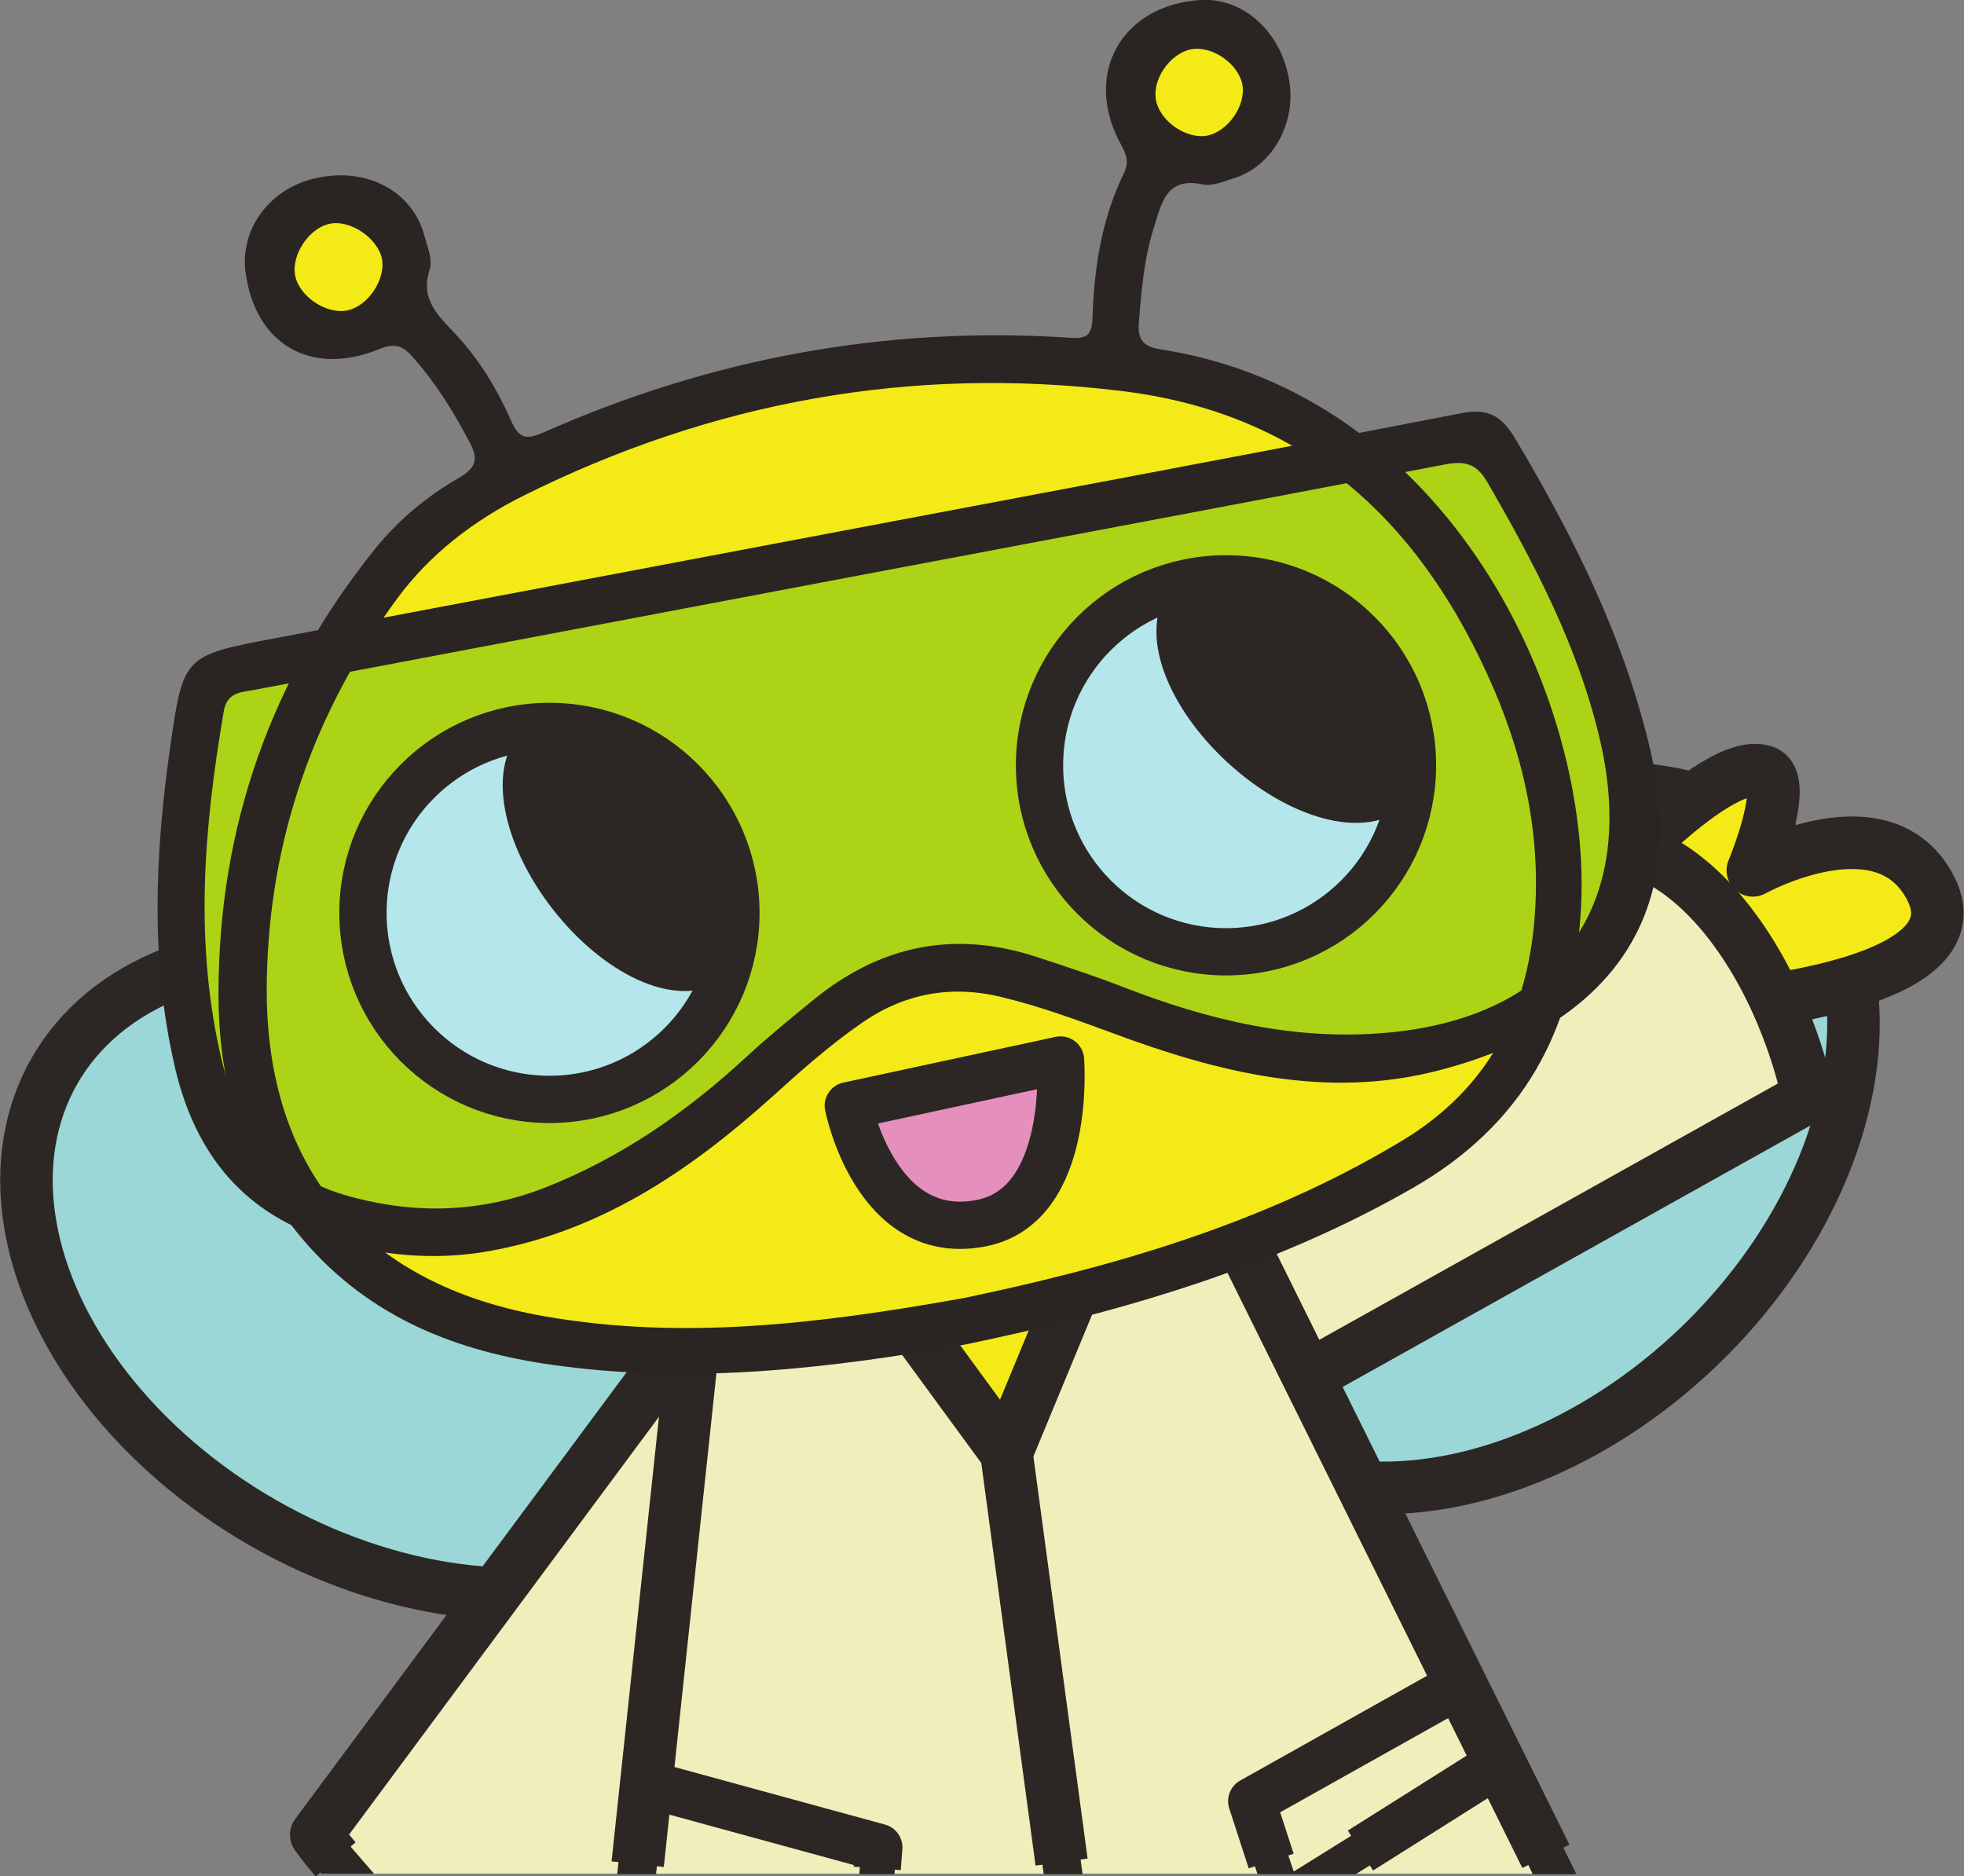 <svg version="1.0" id="drBeeArmUpCutOffGraphic" xmlns="http://www.w3.org/2000/svg" xmlns:xlink="http://www.w3.org/1999/xlink" x="0px" y="0px" viewBox="0 0 373.9 357.2" enable-background="new 0 0 373.9 357.2" xml:space="preserve"><rect x="0" y="0" width="373.9" height="357.2" fill="#808080" stroke="none"/><g id="drBeeArmUpCutOff"><g id="wings_8_"><ellipse transform="matrix(0.694 0.72 -0.72 0.694 243.43 -139.198)" fill="#9BD7D7" stroke="#2C2724" stroke-width="10" stroke-linecap="round" stroke-linejoin="round" stroke-miterlimit="10" cx="285.4" cy="216.7" rx="54.9" ry="77.2"/><ellipse transform="matrix(-0.498 0.867 -0.867 -0.498 325.993 295.966)" fill="#9BD7D7" stroke="#2C2724" stroke-width="10" stroke-linecap="round" stroke-linejoin="round" stroke-miterlimit="10" cx="77.3" cy="242.4" rx="54.9" ry="77.2"/></g><g id="drBeeRightArm_5_"><path fill="#F3EA17" stroke="#2C2724" stroke-width="10" stroke-linecap="round" stroke-linejoin="round" stroke-miterlimit="10" d="M300.9,172.8c0,0,25.4-29.4,35-25.9c4.9,1.8-2.2,18.8-2.2,18.8s25.1-13.9,33.9,3.5c10.4,20.5-48.6,23.1-48.6,23.1L300.9,172.8z"/><path fill="#F0EEBB" stroke="#2C2724" stroke-width="10" stroke-linecap="round" stroke-linejoin="round" stroke-miterlimit="10" d="M239,267.6l105.2-58.8c0,0-3.3-17.9-14.7-32.8C313,154.4,295,160.6,295,160.6l-61.7,65.1l-8.1,32.5L239,267.6z"/></g><g id="drbeeLeftArm_4_"><path fill="#F0EEBB" d="M60.1,349.2c0,0,2.2,3.2,6.2,7.5h64.2l23.9-68.3l-5.9-33l-16.6-2.9L60.1,349.2z"/><path fill="none" stroke="#2C2724" stroke-width="10" stroke-linejoin="round" stroke-miterlimit="10" d="M131.2,354.9l23.3-66.5l-5.9-33l-16.6-2.9l-71.8,96.8c0,0,1.3,1.9,3.7,4.7"/><polygon fill="#2C2724" points="126.6,356.7 134.5,356.7 137.2,348.9 128.4,351.4 "/><polygon fill="#2C2724" points="57.6,352 61.2,356.7 71.2,356.7 66,350.7 "/></g><g id="drBeeBody_7_"><polygon fill="#F0EEBB" points="120.5,356.7 297.6,356.7 226.3,215.5 218.3,211.2 135.2,236.8 133.1,242.7 "/><path fill="#F3EA17" d="M161.5,228.6c0,0,7.1,17.7,7.4,18.4c0.3,0.7,16.8,24,17.5,23.5c0.6-0.5,9.1-0.4,9.1-0.4l12.8-31.9l3-23.6L161.5,228.6z"/><polyline fill="none" stroke="#2C2724" stroke-width="10" stroke-miterlimit="10" points="294.3,353.4 223.5,210.5 134,236.7 121.4,354.9 "/><polyline fill="none" stroke="#2C2724" stroke-width="10" stroke-linecap="round" stroke-linejoin="round" stroke-miterlimit="10" points="166.7,242.6 191.6,276.6 207.5,238.2 "/><line fill="none" stroke="#2C2724" stroke-width="10" stroke-linejoin="round" stroke-miterlimit="10" x1="202.1" y1="354.5" x2="191.6" y2="276.6"/><line fill="none" stroke="#2C2724" stroke-width="9" stroke-linejoin="round" stroke-miterlimit="10" x1="259" y1="352.3" x2="283.9" y2="336.6"/><path fill="none" stroke="#2C2724" stroke-width="9" stroke-linejoin="round" stroke-miterlimit="10" d="M254.4,355.3"/><polyline fill="none" stroke="#2C2724" stroke-width="9" stroke-linejoin="round" stroke-miterlimit="10" points="277,321.2 238.3,342.9 242,354.3 "/><polyline fill="none" stroke="#2C2724" stroke-width="9" stroke-linejoin="round" stroke-miterlimit="10" points="124.5,340 167.3,351.7 167,355.7 "/><polygon fill="#2C2724" points="197.6,348.7 198.7,356.8 206.1,356.8 204.7,346.5 "/><polygon fill="#2C2724" points="237.5,350.9 239.4,356.8 258.1,356.8 263.1,353.7 259.3,348.2 246.3,356.3 243.9,349.2 "/><polygon fill="#2C2724" points="163.8,354.1 163.6,356.8 170.3,356.8 170.6,351.4 158.8,352.8 "/><polygon fill="#2C2724" points="117.5,356.8 124.9,356.8 126,346.5 118.7,345.6 "/><polygon fill="#2C2724" points="288.8,350.5 291.8,356.8 300.1,356.8 295.1,346.6 "/></g><g id="drBeeHead_7_"><g id="drBee_22_"><g id="head_814_"><path fill="#F3EA17" d="M295.3,181.4c-2.1,17-11.3,30.8-26.2,39.8c-26.6,16-56.8,24-84,29.7c-28.4,5.1-58.8,8.1-84.7,3.6c-35-6.1-55.2-33.3-54.4-68.8c0.5-26.6,9.1-52.8,24.8-74.3c6.3-8.6,16.9-17.2,26.3-22c35.9-17.9,77.5-24.3,117.4-19.6c35.5,4.2,61.5,29.3,75.1,60.9C296.2,145.8,297.3,165.1,295.3,181.4z"/><path fill="#ACD315" d="M269.1,202.1c-18,1.5-35.3-3.2-52.2-10.3c-5.6-2.4-11.3-4.5-17-6.5c-16.4-5.9-31-2.9-44,8.5c-4.4,3.9-8.9,7.8-13.1,11.9c-11.6,11.5-24.4,21-39.4,27c-12,4.8-24.3,5.2-36.9,1.6c-14.3-4-23.1-13.7-26.7-29c-5.9-24.8-4.2-49.3-0.7-73.9c0.5-3.9,3.1-3.9,5.6-4.4l117.7-22.2c38.9-7.3,77.7-14.6,116.6-22.1c3.8-0.8,6.1-0.1,8.2,3.8c9.7,17.5,18.5,35.4,23,55.1C318.1,176.3,302.5,199.3,269.1,202.1z"/><path fill="#2A2522" d="M220.9,66.5c-3.2-0.5-4.3-1.8-4.1-4.9c0.5-6.3,1-12.6,3-18.7c1.4-4.5,2.4-9.2,9.1-7.8c1.8,0.4,3.9-0.5,5.8-1.1c7.5-2.2,12.2-10.6,10.7-18.9c-1.6-9.2-8.8-15.6-16.9-15.1c-15.1,1-22.4,14.2-15.1,27.5c1,1.9,1.6,3.2,0.6,5.4c-4.2,8.6-5.7,17.9-6,27.4c-0.1,3.3-0.9,4.3-4.3,4c-35-2.3-68.4,3.9-100.4,18.1c-3.4,1.5-4.6,0.8-6-2.3c-2.6-5.9-6-11.6-10.5-16.4c-3.3-3.6-6.9-6.6-5-12.4c0.6-1.8-0.4-4.2-1-6.4c-2.2-8.3-10.6-13-20.1-11.1c-9,1.7-14.9,9.4-14,17.7c1.7,13.9,12.3,20.3,25.4,15c2.9-1.2,4.5-0.8,6.4,1.4c4.4,4.9,7.8,10.4,10.8,16.1c1.7,3.1,1.6,4.9-1.8,6.9c-6.1,3.5-11.6,8-16.1,13.6c-19.8,24.6-29.7,52.8-29.8,84.2c-0.1,18.3,4.9,35,17.5,48.9c12.9,14.2,29.6,20.2,48,22.5c25.4,3.3,50.6,0.5,77-4.2c28.6-6,58-14.3,84.8-29.7c20.8-11.9,31-30,32.1-53.7C303,133.1,276,75,220.9,66.5z M291.8,178.2c-2.1,17-10.2,30.2-25.1,39.1c-26.6,16-55.9,24.1-83.1,29.8c-28.4,5.1-54.1,8-79.9,3.5c-35-6.1-53.7-28.8-52.9-64.3c0.5-26.6,9-50.7,24.7-72.2c6.3-8.6,14.7-15,24.1-19.7c35.9-17.9,73.7-24.8,113.6-20c35.5,4.2,57.6,25.2,71.2,56.8C290.8,146.1,293.8,161.8,291.8,178.2z"/><path fill="#F3EA17" d="M227.4,9.3c4.2-0.3,8.9,3.5,9.2,7.4c0.3,4.2-3.5,8.9-7.4,9.2c-4.2,0.3-8.9-3.5-9.2-7.4C219.6,14.4,223.4,9.6,227.4,9.3z"/><path fill="#F3EA17" d="M72.7,49.2c0.8,3.9-2.6,9.1-6.6,9.9c-3.9,0.8-9.1-2.6-9.9-6.6c-0.8-3.9,2.6-9.1,6.6-9.9C66.6,41.8,71.8,45.2,72.7,49.2z"/></g><g id="googles_814_"><path fill="#2A2522" d="M288.4,83.4c-2.7-4.5-5.4-5.7-10.4-4.7c-39.1,7.6-78.2,14.9-117.3,22.3c0,0,0,0,0,0L52.4,121.5c-17.4,3.3-17.5,3.3-20,20.7c-2.9,20.4-3.8,40.7,0.9,61c3.9,16.7,13.3,28.2,30.1,33.1c9.3,2.7,18.8,3.6,28.4,2.1c21.8-3.5,39.2-15.2,55.2-29.6c5.3-4.8,10.7-9.6,16.7-13.8c8.3-5.9,17.4-7.6,27.3-5.1c7,1.7,13.8,4.2,20.6,6.7c20.3,7.6,41.1,12.8,62.6,7.1c26.2-6.8,48.5-24.4,40-60.8C309.2,121.4,299.6,102.2,288.4,83.4z M264.1,196.6c-17.5,1.6-34.1-2.4-50.3-8.7c-5.4-2.1-10.9-3.9-16.4-5.7c-15.8-5.2-29.9-2.2-42.6,8.2c-4.3,3.5-8.7,7.1-12.8,10.9c-11.4,10.5-23.9,19.2-38.5,24.9c-11.7,4.5-23.6,5-35.7,1.9c-13.8-3.4-22.1-12.1-25.5-25.9c-5.4-22.4-3.5-44.5,0.3-66.8c0.6-3.5,3.1-3.6,5.5-4l114.1-21.6c37.7-7.1,75.3-14.2,113-21.4c3.7-0.7,5.9-0.1,7.9,3.3c9.1,15.7,17.5,31.7,21.6,49.6C311.8,172.7,296.4,193.7,264.1,196.6z"/></g></g><g><path fill="#E58FBC" stroke="#2C2724" stroke-width="9" stroke-linecap="round" stroke-linejoin="round" stroke-miterlimit="10" d="M161.5,210.5l40.4-8.7c0,0,2.2,27.4-14.8,31C166.7,237.1,161.5,210.5,161.5,210.5z"/></g><g><circle fill="#B5E6EC" stroke="#2C2724" stroke-width="9" stroke-linecap="round" stroke-miterlimit="10" cx="104.6" cy="173.8" r="35.5"/><ellipse transform="matrix(0.615 0.788 -0.788 0.615 173.746 -31.888)" fill="#2C2724" stroke="#2C2724" stroke-width="9" stroke-linecap="round" stroke-miterlimit="10" cx="119.5" cy="162.1" rx="26.1" ry="13.6"/><circle fill="#B5E6EC" stroke="#2C2724" stroke-width="9" stroke-linecap="round" stroke-miterlimit="10" cx="233.4" cy="145.7" r="35.5"/><ellipse transform="matrix(0.736 0.677 -0.677 0.736 154.133 -131.695)" fill="#2C2724" stroke="#2C2724" stroke-width="9" stroke-linecap="round" stroke-miterlimit="10" cx="246" cy="131.8" rx="26.1" ry="13.6"/></g></g></g></svg>